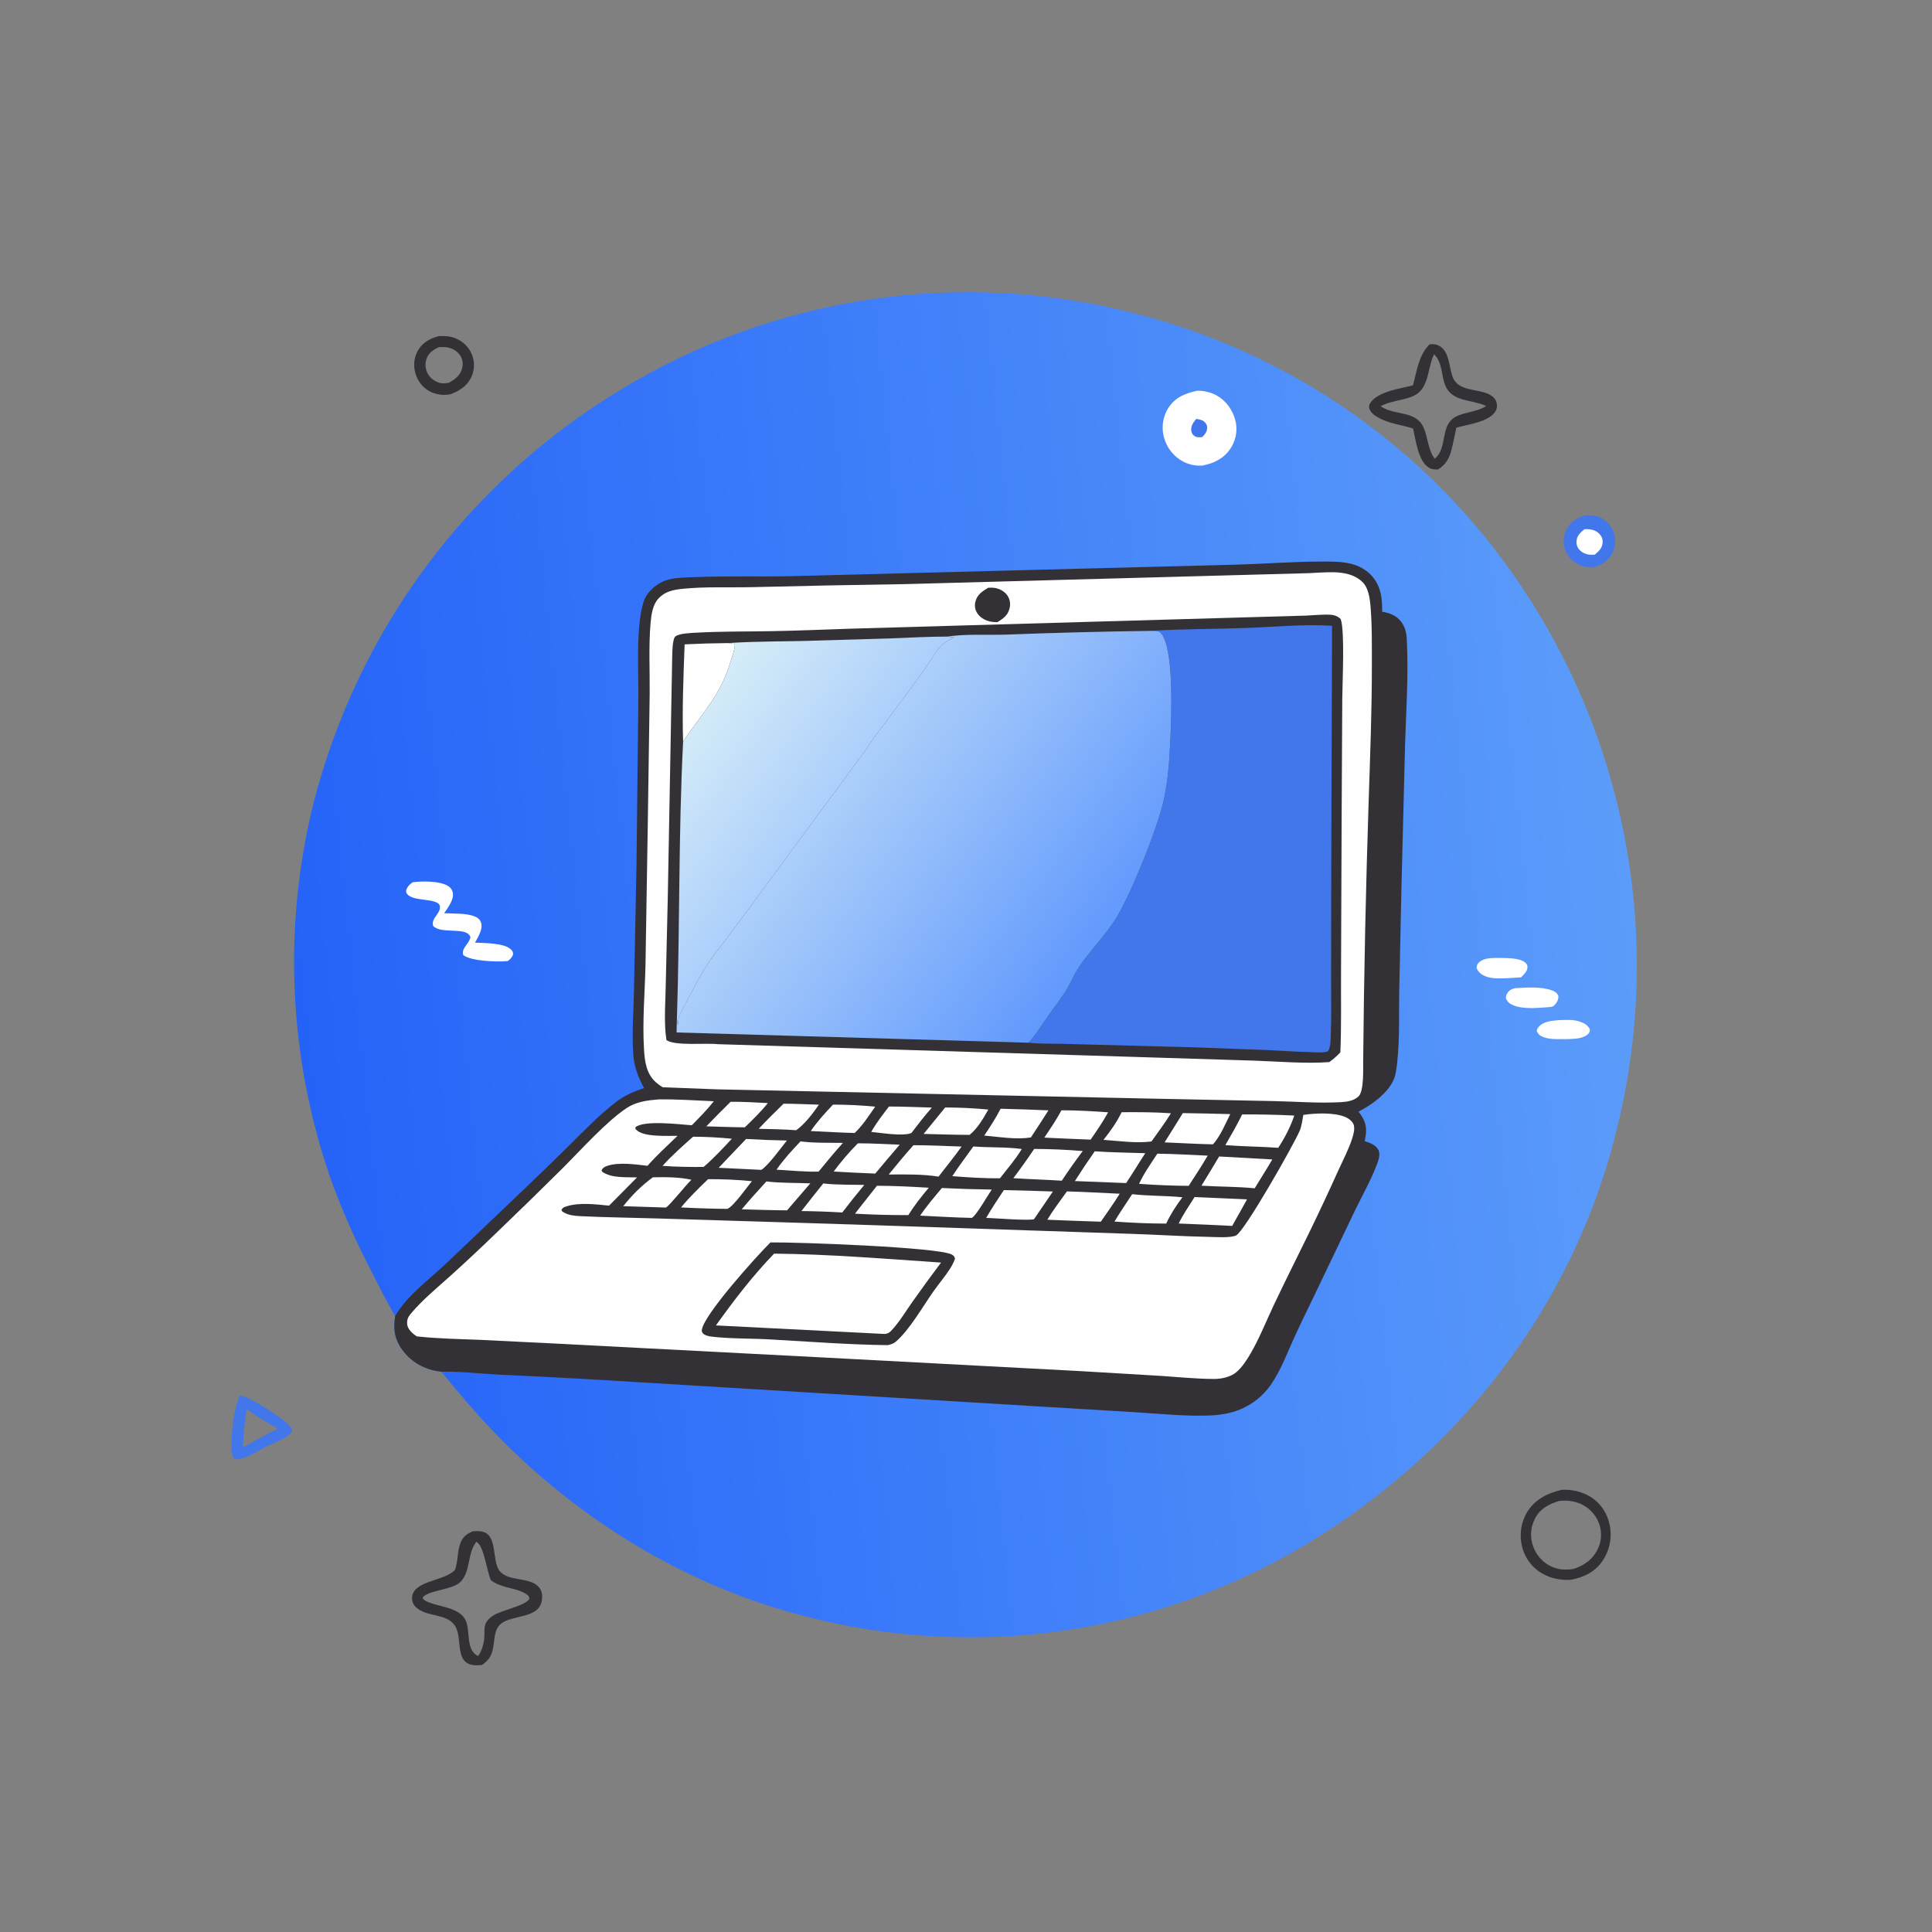 <?xml version="1.0" encoding="UTF-8"?> <svg xmlns="http://www.w3.org/2000/svg" width="120" height="120" viewBox="0 0 120 120" fill="none"><rect x="0" y="0" width="120" height="120" fill="#808080" stroke="none"/><path d="M98.487 31.999C98.832 31.988 99.136 32.016 99.449 32.175C99.495 32.198 99.541 32.224 99.585 32.252C99.629 32.28 99.671 32.31 99.712 32.342C99.753 32.375 99.793 32.409 99.83 32.445C99.868 32.481 99.904 32.519 99.938 32.559C99.972 32.599 100.003 32.64 100.033 32.683C100.063 32.726 100.09 32.77 100.116 32.816C100.141 32.861 100.164 32.908 100.185 32.956C100.205 33.004 100.224 33.053 100.24 33.102C100.257 33.155 100.271 33.208 100.283 33.263C100.295 33.317 100.304 33.371 100.31 33.426C100.316 33.481 100.32 33.536 100.321 33.592C100.321 33.647 100.319 33.702 100.314 33.758C100.31 33.813 100.302 33.868 100.292 33.922C100.281 33.976 100.268 34.03 100.253 34.083C100.237 34.136 100.219 34.188 100.198 34.24C100.177 34.291 100.153 34.341 100.127 34.39C99.862 34.884 99.457 35.098 98.939 35.252C98.664 35.243 98.4 35.212 98.143 35.106C97.711 34.926 97.371 34.588 97.213 34.146C97.195 34.094 97.179 34.041 97.166 33.988C97.153 33.934 97.143 33.88 97.135 33.826C97.128 33.771 97.124 33.716 97.122 33.661C97.12 33.606 97.121 33.551 97.125 33.496C97.129 33.441 97.136 33.387 97.146 33.333C97.156 33.279 97.168 33.225 97.184 33.172C97.199 33.119 97.217 33.067 97.238 33.017C97.258 32.965 97.282 32.916 97.308 32.867C97.566 32.378 97.984 32.16 98.487 31.999Z" fill="#4277EC"></path><path d="M98.41 32.871C98.444 32.87 98.478 32.869 98.511 32.868C98.826 32.86 99.123 32.931 99.349 33.167C99.482 33.306 99.555 33.491 99.544 33.684C99.525 34.038 99.308 34.236 99.053 34.452C98.975 34.456 98.897 34.459 98.818 34.457C98.537 34.45 98.267 34.344 98.082 34.126C97.951 33.972 97.899 33.772 97.924 33.572C97.964 33.248 98.174 33.072 98.41 32.871Z" fill="#FEFEFE"></path><path d="M14.931 86.66C15.839 86.978 16.917 87.674 17.674 88.274C17.896 88.45 18.111 88.621 18.147 88.913C17.867 89.313 17.099 89.578 16.661 89.791C16.036 90.072 15.325 90.647 14.624 90.64C14.486 90.556 14.457 90.499 14.422 90.339C14.264 89.611 14.522 87.247 14.931 86.66ZM15.323 87.514C15.21 88.31 15.11 89.096 15.09 89.901C15.539 89.653 15.985 89.386 16.444 89.158L17.252 88.737C16.606 88.356 15.909 87.982 15.323 87.514Z" fill="#4277EC"></path><path d="M27.253 20.878C27.607 20.86 27.94 20.871 28.274 21.004C28.749 21.195 29.13 21.556 29.317 22.037C29.339 22.093 29.358 22.151 29.375 22.209C29.391 22.268 29.404 22.327 29.414 22.387C29.424 22.448 29.432 22.508 29.436 22.569C29.439 22.629 29.44 22.69 29.438 22.751C29.435 22.812 29.43 22.872 29.421 22.933C29.412 22.993 29.4 23.052 29.385 23.111C29.37 23.17 29.352 23.229 29.331 23.286C29.31 23.343 29.286 23.399 29.259 23.453C28.982 24.01 28.509 24.295 27.945 24.497C27.509 24.562 27.083 24.516 26.689 24.307C26.246 24.073 25.931 23.654 25.797 23.174C25.662 22.687 25.718 22.155 25.986 21.723C26.277 21.251 26.732 21.016 27.253 20.878ZM27.244 21.566C26.902 21.739 26.628 21.909 26.493 22.286C26.481 22.322 26.47 22.358 26.461 22.395C26.452 22.431 26.445 22.469 26.439 22.506C26.434 22.544 26.431 22.581 26.43 22.619C26.428 22.657 26.428 22.695 26.431 22.732C26.433 22.77 26.437 22.808 26.444 22.845C26.45 22.882 26.458 22.919 26.468 22.956C26.477 22.992 26.489 23.028 26.503 23.064C26.516 23.099 26.531 23.134 26.548 23.168C26.692 23.459 26.956 23.669 27.264 23.768C27.482 23.838 27.673 23.812 27.894 23.771C28.268 23.553 28.57 23.338 28.695 22.901C28.771 22.638 28.745 22.363 28.61 22.124C28.457 21.854 28.169 21.67 27.873 21.594C27.664 21.54 27.456 21.553 27.244 21.566Z" fill="#343136"></path><path d="M97.006 92.535C97.63 92.5 98.293 92.654 98.819 92.99C99.416 93.371 99.82 93.979 99.97 94.669C99.981 94.717 99.99 94.766 99.999 94.816C100.007 94.865 100.014 94.914 100.02 94.964C100.026 95.013 100.03 95.063 100.033 95.113C100.037 95.163 100.039 95.213 100.039 95.263C100.04 95.313 100.04 95.363 100.038 95.412C100.036 95.462 100.033 95.512 100.029 95.562C100.024 95.612 100.019 95.661 100.012 95.711C100.005 95.76 99.997 95.809 99.987 95.859C99.978 95.908 99.967 95.956 99.955 96.005C99.944 96.053 99.93 96.102 99.916 96.149C99.902 96.197 99.886 96.245 99.869 96.292C99.853 96.339 99.835 96.385 99.816 96.431C99.796 96.478 99.776 96.523 99.755 96.568C99.733 96.614 99.711 96.658 99.687 96.702C99.663 96.746 99.638 96.789 99.612 96.832C99.587 96.874 99.559 96.916 99.531 96.958C99.046 97.662 98.337 97.987 97.521 98.131C96.917 98.148 96.339 98.046 95.81 97.742C95.77 97.72 95.73 97.696 95.691 97.671C95.653 97.647 95.615 97.621 95.577 97.594C95.54 97.568 95.503 97.54 95.467 97.512C95.431 97.483 95.396 97.454 95.361 97.423C95.327 97.393 95.293 97.362 95.26 97.33C95.228 97.297 95.195 97.264 95.164 97.231C95.133 97.197 95.103 97.162 95.074 97.127C95.044 97.092 95.016 97.055 94.988 97.019C94.961 96.982 94.934 96.944 94.909 96.906C94.883 96.868 94.859 96.829 94.835 96.79C94.812 96.75 94.789 96.71 94.768 96.67C94.746 96.629 94.726 96.588 94.707 96.546C94.688 96.504 94.669 96.462 94.652 96.42C94.635 96.377 94.619 96.334 94.604 96.29C94.589 96.247 94.576 96.203 94.563 96.159C94.55 96.115 94.539 96.07 94.529 96.025C94.36 95.306 94.474 94.517 94.871 93.89C95.366 93.109 96.137 92.735 97.006 92.535ZM96.844 93.226C96.215 93.419 95.695 93.683 95.359 94.282C95.326 94.343 95.295 94.406 95.268 94.471C95.24 94.535 95.216 94.601 95.195 94.668C95.174 94.734 95.156 94.802 95.142 94.871C95.127 94.939 95.116 95.008 95.109 95.078C95.101 95.148 95.097 95.218 95.096 95.288C95.096 95.358 95.098 95.428 95.104 95.498C95.111 95.567 95.12 95.637 95.133 95.706C95.146 95.775 95.163 95.843 95.182 95.91C95.202 95.979 95.225 96.047 95.251 96.114C95.277 96.181 95.306 96.247 95.339 96.311C95.371 96.376 95.407 96.438 95.446 96.499C95.484 96.559 95.526 96.618 95.571 96.675C95.615 96.731 95.662 96.785 95.712 96.838C95.762 96.889 95.814 96.939 95.869 96.986C95.923 97.032 95.98 97.076 96.039 97.118C96.098 97.159 96.159 97.197 96.222 97.233C96.706 97.499 97.216 97.541 97.752 97.444C98.413 97.219 98.935 96.86 99.242 96.207C99.258 96.176 99.272 96.144 99.285 96.112C99.299 96.079 99.312 96.047 99.323 96.014C99.335 95.981 99.346 95.948 99.356 95.914C99.367 95.88 99.376 95.847 99.384 95.813C99.392 95.779 99.4 95.745 99.406 95.71C99.413 95.676 99.419 95.641 99.424 95.606C99.428 95.572 99.432 95.537 99.435 95.502C99.438 95.467 99.44 95.432 99.441 95.397C99.443 95.362 99.443 95.327 99.442 95.292C99.442 95.257 99.44 95.222 99.438 95.187C99.435 95.152 99.432 95.118 99.428 95.083C99.423 95.048 99.418 95.013 99.412 94.979C99.406 94.945 99.399 94.91 99.391 94.876C99.383 94.842 99.375 94.808 99.365 94.774C99.356 94.741 99.345 94.707 99.334 94.674C99.323 94.641 99.31 94.608 99.297 94.576C99.284 94.542 99.27 94.509 99.255 94.477C99.24 94.444 99.225 94.412 99.208 94.38C99.192 94.348 99.174 94.317 99.156 94.286C99.138 94.255 99.119 94.224 99.1 94.194C99.08 94.164 99.06 94.135 99.039 94.106C99.018 94.077 98.996 94.049 98.973 94.021C98.951 93.993 98.928 93.966 98.904 93.939C98.88 93.912 98.855 93.886 98.83 93.86C98.805 93.835 98.779 93.81 98.752 93.786C98.726 93.762 98.699 93.738 98.671 93.715C98.644 93.692 98.615 93.67 98.587 93.649C98.558 93.627 98.529 93.607 98.499 93.587C98.469 93.567 98.439 93.548 98.408 93.529C98.377 93.511 98.346 93.493 98.314 93.477C98.283 93.46 98.251 93.444 98.218 93.428C98.186 93.413 98.153 93.399 98.12 93.385C97.707 93.215 97.285 93.181 96.844 93.226Z" fill="#343136"></path><path d="M88.794 21.385C88.985 21.373 89.148 21.367 89.326 21.448C90.052 21.779 89.981 22.799 90.238 23.439C90.589 24.312 91.734 24.134 92.458 24.477C92.676 24.58 92.872 24.733 92.944 24.972C93.002 25.162 92.989 25.368 92.889 25.541C92.504 26.207 91.142 26.369 90.457 26.562C90.355 27.024 90.27 27.496 90.151 27.953C90.01 28.49 89.787 28.876 89.308 29.163C89.114 29.156 88.929 29.155 88.758 29.052C88.078 28.642 87.938 27.323 87.767 26.616C87.1 26.398 86.368 26.325 85.736 26.006C85.474 25.873 85.128 25.668 85.046 25.363C85.009 25.225 85.045 25.129 85.124 25.011C85.587 24.319 87.006 24.122 87.76 23.938C88.002 23.051 88.117 22.06 88.794 21.385ZM89.072 22.006C89.062 22.026 89.052 22.047 89.043 22.068C88.618 23.005 88.785 24.236 87.657 24.652C87.015 24.888 86.374 24.902 85.751 25.23L85.82 25.275C86.668 25.818 87.933 25.49 88.415 26.543C88.709 27.187 88.674 27.908 89.113 28.495C89.877 27.859 89.494 26.604 90.223 26.011C90.74 25.59 91.669 25.64 92.308 25.217L92.226 25.181C91.377 24.82 90.185 24.946 89.775 23.956C89.51 23.317 89.603 22.506 89.072 22.006Z" fill="#343136"></path><path d="M29.367 95.109C29.527 95.101 29.693 95.095 29.854 95.114C30.954 95.243 30.524 96.894 31.018 97.554C31.572 98.292 32.979 97.888 33.526 98.648C33.686 98.871 33.699 99.174 33.652 99.435C33.457 100.537 31.842 100.294 31.138 100.838C30.703 101.174 30.731 101.739 30.651 102.231C30.557 102.802 30.408 103.082 29.935 103.417C29.853 103.425 29.771 103.431 29.689 103.435C28.099 103.49 28.812 101.741 28.236 100.946C27.674 100.17 26.482 100.465 25.823 99.813C25.659 99.651 25.581 99.451 25.595 99.221C25.658 98.183 27.53 98.215 28.209 97.561C28.226 97.545 28.242 97.529 28.259 97.513C28.46 96.976 28.394 96.387 28.591 95.86C28.746 95.446 28.976 95.288 29.367 95.109ZM29.586 95.765C29.004 96.499 29.252 97.646 28.574 98.28C28.067 98.755 26.549 98.781 26.244 99.236C26.323 99.408 26.527 99.484 26.694 99.547C27.394 99.812 28.584 99.885 28.926 100.652C29.233 101.34 28.911 102.487 29.695 102.861C29.856 102.627 29.937 102.442 30.003 102.168C30.012 102.131 30.022 102.094 30.031 102.057C30.21 101.296 29.833 100.864 30.639 100.342C31.175 99.994 32.627 99.749 32.886 99.301C32.858 99.152 32.825 99.104 32.696 99.019C32.051 98.594 31.189 98.672 30.495 98.157C30.232 97.608 30.066 95.987 29.586 95.765Z" fill="#343136"></path><path d="M24.546 81.736C23.985 80.811 23.511 79.828 23.019 78.866C22.536 77.94 22.084 76.999 21.665 76.043C21.246 75.087 20.86 74.117 20.507 73.134C20.427 72.903 20.349 72.672 20.274 72.439C20.198 72.207 20.125 71.974 20.054 71.74C19.982 71.507 19.913 71.272 19.846 71.037C19.779 70.802 19.714 70.567 19.651 70.331C19.588 70.095 19.527 69.858 19.468 69.621C19.41 69.384 19.353 69.146 19.299 68.908C19.244 68.67 19.192 68.431 19.142 68.192C19.091 67.953 19.043 67.714 18.997 67.474C18.951 67.234 18.908 66.993 18.866 66.753C18.824 66.512 18.785 66.271 18.747 66.029C18.71 65.788 18.675 65.546 18.642 65.304C18.609 65.062 18.578 64.82 18.549 64.577C18.521 64.335 18.494 64.092 18.47 63.849C18.445 63.605 18.423 63.362 18.403 63.119C18.383 62.875 18.366 62.632 18.35 62.388C18.334 62.144 18.321 61.9 18.309 61.656C18.298 61.412 18.289 61.168 18.282 60.924C18.275 60.679 18.27 60.435 18.268 60.191C18.265 59.947 18.265 59.702 18.267 59.458C18.268 59.214 18.273 58.969 18.279 58.725C18.285 58.481 18.293 58.237 18.304 57.993C18.314 57.749 18.327 57.505 18.342 57.261C18.357 57.017 18.374 56.773 18.393 56.53C18.412 56.286 18.434 56.043 18.457 55.8C18.481 55.556 18.506 55.313 18.534 55.071C18.562 54.828 18.593 54.586 18.625 54.343C18.657 54.101 18.691 53.859 18.728 53.618C18.765 53.376 18.803 53.135 18.844 52.894C18.885 52.653 18.928 52.413 18.973 52.173C19.018 51.933 19.066 51.693 19.115 51.454C19.165 51.215 19.216 50.976 19.27 50.737C19.324 50.499 19.38 50.261 19.437 50.024C19.522 49.69 19.61 49.356 19.702 49.024C19.795 48.692 19.891 48.361 19.991 48.031C20.092 47.701 20.197 47.372 20.305 47.045C20.414 46.717 20.526 46.391 20.643 46.067C20.759 45.742 20.88 45.419 21.004 45.097C21.129 44.776 21.257 44.456 21.389 44.137C21.522 43.819 21.658 43.502 21.798 43.187C21.938 42.872 22.082 42.558 22.23 42.247C22.377 41.935 22.529 41.625 22.684 41.317C22.84 41.01 22.999 40.704 23.162 40.4C23.325 40.096 23.491 39.794 23.661 39.494C23.832 39.194 24.006 38.896 24.183 38.6C24.361 38.305 24.542 38.011 24.727 37.72C24.912 37.429 25.1 37.14 25.292 36.853C25.483 36.567 25.679 36.283 25.878 36.001C26.076 35.719 26.279 35.44 26.485 35.163C26.69 34.886 26.899 34.612 27.112 34.34C27.324 34.069 27.54 33.799 27.759 33.533C27.978 33.267 28.2 33.003 28.425 32.742C28.651 32.481 28.88 32.223 29.111 31.968C29.343 31.712 29.578 31.46 29.816 31.21C30.054 30.96 30.295 30.714 30.539 30.47C30.783 30.227 31.03 29.986 31.28 29.748C31.53 29.511 31.783 29.276 32.039 29.045C32.294 28.813 32.553 28.585 32.814 28.36C33.076 28.135 33.34 27.913 33.606 27.695C33.873 27.476 34.142 27.261 34.415 27.049C34.687 26.837 34.961 26.628 35.238 26.423C35.516 26.217 35.795 26.016 36.077 25.817C36.359 25.619 36.644 25.424 36.931 25.233C37.218 25.041 37.507 24.853 37.798 24.669C38.09 24.485 38.383 24.304 38.679 24.127C38.972 23.95 39.267 23.776 39.564 23.607C39.861 23.437 40.161 23.271 40.462 23.109C40.763 22.947 41.066 22.788 41.371 22.633C41.677 22.479 41.984 22.328 42.292 22.18C42.601 22.033 42.912 21.89 43.224 21.75C43.537 21.611 43.851 21.475 44.167 21.344C44.483 21.212 44.8 21.084 45.119 20.96C45.438 20.837 45.758 20.717 46.081 20.601C46.402 20.485 46.726 20.373 47.05 20.265C47.375 20.157 47.701 20.053 48.029 19.954C48.356 19.854 48.684 19.758 49.014 19.666C49.343 19.575 49.674 19.487 50.006 19.404C50.338 19.32 50.671 19.241 51.005 19.165C51.338 19.09 51.673 19.019 52.008 18.952C52.344 18.885 52.68 18.822 53.017 18.764C53.355 18.705 53.692 18.651 54.031 18.6C54.369 18.55 54.708 18.504 55.048 18.462C55.387 18.42 55.727 18.383 56.068 18.349C56.409 18.316 56.749 18.286 57.091 18.261C57.432 18.236 57.773 18.215 58.115 18.199C58.457 18.182 58.799 18.17 59.141 18.162C59.483 18.154 59.825 18.15 60.167 18.15C60.51 18.151 60.852 18.155 61.194 18.164C61.536 18.173 61.878 18.186 62.219 18.203C62.561 18.221 62.903 18.242 63.244 18.268C63.585 18.294 63.926 18.324 64.266 18.358C64.607 18.392 64.947 18.431 65.286 18.473C65.626 18.516 65.965 18.563 66.303 18.614C66.641 18.665 66.979 18.72 67.316 18.779C67.653 18.839 67.989 18.902 68.324 18.97C68.66 19.038 68.994 19.11 69.328 19.185C69.662 19.261 69.994 19.342 70.326 19.426C70.653 19.508 70.98 19.593 71.305 19.683C71.631 19.773 71.955 19.867 72.278 19.965C72.602 20.062 72.923 20.164 73.244 20.27C73.565 20.376 73.884 20.485 74.202 20.599C74.52 20.712 74.836 20.83 75.151 20.951C75.466 21.073 75.78 21.198 76.092 21.327C76.404 21.457 76.714 21.59 77.023 21.726C77.331 21.863 77.638 22.004 77.944 22.148C78.249 22.293 78.552 22.441 78.854 22.593C79.155 22.744 79.455 22.9 79.752 23.059C80.05 23.219 80.346 23.382 80.639 23.548C80.933 23.715 81.225 23.885 81.514 24.059C81.804 24.233 82.091 24.41 82.376 24.591C82.661 24.772 82.944 24.956 83.225 25.144C83.505 25.331 83.783 25.523 84.059 25.717C84.335 25.912 84.608 26.11 84.879 26.312C85.15 26.513 85.419 26.718 85.684 26.926C85.95 27.134 86.214 27.345 86.474 27.56C86.735 27.774 86.993 27.992 87.248 28.213C87.504 28.434 87.756 28.658 88.006 28.885C88.256 29.113 88.503 29.343 88.747 29.576C88.991 29.809 89.232 30.046 89.47 30.285C89.709 30.524 89.944 30.766 90.176 31.011C90.409 31.256 90.638 31.504 90.864 31.755C91.09 32.005 91.313 32.259 91.533 32.515C91.753 32.771 91.97 33.03 92.183 33.291C92.397 33.553 92.607 33.817 92.814 34.084C93.021 34.35 93.225 34.62 93.425 34.891C93.626 35.163 93.823 35.437 94.016 35.714C94.21 35.99 94.4 36.269 94.587 36.551C94.773 36.832 94.957 37.115 95.136 37.401C95.316 37.687 95.492 37.975 95.665 38.265C95.844 38.564 96.019 38.864 96.19 39.167C96.361 39.47 96.528 39.775 96.692 40.082C96.856 40.389 97.016 40.697 97.172 41.008C97.328 41.319 97.48 41.632 97.629 41.947C97.777 42.261 97.921 42.578 98.062 42.896C98.203 43.214 98.339 43.534 98.472 43.855C98.605 44.177 98.733 44.5 98.858 44.825C98.983 45.15 99.103 45.476 99.22 45.804C99.337 46.131 99.449 46.46 99.558 46.791C99.666 47.121 99.77 47.453 99.871 47.786C99.971 48.119 100.067 48.454 100.159 48.789C100.251 49.125 100.339 49.461 100.423 49.799C100.507 50.136 100.586 50.475 100.662 50.815C100.737 51.154 100.808 51.495 100.875 51.836C100.942 52.177 101.005 52.519 101.064 52.862C101.122 53.205 101.176 53.549 101.226 53.893C101.276 54.237 101.322 54.582 101.364 54.927C101.405 55.273 101.443 55.619 101.476 55.965C101.509 56.311 101.537 56.658 101.562 57.005C101.586 57.352 101.606 57.699 101.622 58.047C101.638 58.394 101.649 58.742 101.657 59.089C101.664 59.437 101.667 59.785 101.666 60.133C101.664 60.481 101.659 60.828 101.649 61.176C101.639 61.524 101.625 61.871 101.606 62.219C101.588 62.566 101.565 62.913 101.538 63.26C101.511 63.607 101.48 63.953 101.444 64.299C101.408 64.645 101.368 64.991 101.324 65.336C101.28 65.681 101.232 66.025 101.179 66.369C101.126 66.713 101.07 67.056 101.008 67.399C100.947 67.741 100.882 68.083 100.812 68.424C100.743 68.764 100.669 69.104 100.591 69.443C100.513 69.782 100.431 70.12 100.345 70.457C97.617 81.273 90.532 90.327 80.988 96C80.7 96.171 80.409 96.338 80.117 96.503C79.824 96.667 79.53 96.827 79.234 96.984C78.937 97.141 78.639 97.293 78.339 97.443C78.038 97.592 77.737 97.738 77.433 97.88C77.129 98.022 76.823 98.16 76.516 98.294C76.209 98.428 75.9 98.559 75.59 98.686C75.279 98.812 74.968 98.935 74.654 99.054C74.341 99.173 74.026 99.288 73.709 99.399C73.393 99.51 73.075 99.618 72.757 99.721C72.438 99.824 72.117 99.924 71.796 100.019C71.475 100.115 71.152 100.206 70.828 100.293C70.504 100.381 70.18 100.464 69.854 100.543C69.528 100.623 69.202 100.698 68.874 100.769C68.546 100.841 68.218 100.908 67.889 100.971C67.559 101.034 67.229 101.093 66.899 101.148C66.568 101.203 66.237 101.254 65.904 101.301C65.573 101.348 65.24 101.391 64.907 101.429C64.574 101.468 64.24 101.502 63.907 101.532C63.573 101.563 63.238 101.589 62.904 101.611C62.569 101.633 62.234 101.651 61.899 101.665C61.564 101.678 61.229 101.688 60.894 101.693C60.559 101.699 60.224 101.7 59.888 101.697C59.553 101.694 59.218 101.687 58.883 101.676C58.548 101.665 58.213 101.65 57.878 101.63C57.543 101.611 57.209 101.588 56.875 101.56C56.541 101.532 56.207 101.5 55.873 101.464C55.54 101.428 55.207 101.388 54.875 101.344C54.542 101.3 54.211 101.252 53.88 101.199C53.548 101.147 53.218 101.09 52.888 101.03C52.559 100.969 52.23 100.904 51.901 100.836C51.573 100.767 51.246 100.694 50.919 100.617C50.593 100.541 50.268 100.46 49.943 100.375C43.041 98.613 36.661 94.835 31.588 89.864C30.087 88.392 28.739 86.827 27.412 85.199L27.333 85.19C26.407 85.074 25.578 84.63 25.013 83.878C24.503 83.199 24.414 82.547 24.546 81.736Z" fill="url(#paint0_linear_849_4522)"></path><path d="M96.76 63.366C97.2 63.354 97.679 63.306 98.102 63.446C98.388 63.54 98.615 63.663 98.753 63.939C98.742 64.089 98.738 64.123 98.624 64.236C98.34 64.519 97.774 64.522 97.401 64.54C96.909 64.527 96.335 64.598 95.87 64.416C95.657 64.333 95.536 64.249 95.449 64.036C95.472 63.93 95.492 63.875 95.563 63.789C95.851 63.445 96.348 63.409 96.76 63.366Z" fill="#FEFEFE"></path><path d="M93.147 59.499C93.588 59.51 94.421 59.487 94.752 59.801C94.826 59.871 94.868 59.947 94.872 60.047C94.885 60.326 94.656 60.514 94.481 60.703C94.174 60.729 93.865 60.742 93.557 60.76C93.12 60.772 92.677 60.802 92.263 60.637C92.003 60.533 91.834 60.396 91.719 60.141C91.725 59.98 91.73 59.9 91.853 59.785C92.195 59.464 92.715 59.507 93.147 59.499Z" fill="#FEFEFE"></path><path d="M94.131 61.373C94.847 61.343 95.735 61.26 96.419 61.525C96.607 61.598 96.717 61.68 96.797 61.871C96.795 62.049 96.758 62.163 96.654 62.305C96.543 62.455 96.502 62.512 96.32 62.545C95.612 62.594 94.638 62.718 93.969 62.431C93.755 62.34 93.621 62.219 93.535 62.001C93.533 61.884 93.543 61.832 93.6 61.726C93.724 61.491 93.891 61.43 94.131 61.373Z" fill="#FEFEFE"></path><path d="M25.633 54.798C26.21 54.721 27.237 54.718 27.762 54.99C27.938 55.081 28.054 55.202 28.111 55.396C28.243 55.845 27.816 56.375 27.59 56.722C28.169 56.754 29.021 56.703 29.545 56.947C29.723 57.03 29.839 57.15 29.89 57.344C29.995 57.743 29.68 58.211 29.505 58.549C30.075 58.579 31.317 58.561 31.738 58.973C31.861 59.094 31.862 59.133 31.869 59.295C31.785 59.483 31.708 59.563 31.545 59.688C31.516 59.691 31.487 59.695 31.457 59.698C30.858 59.755 29.23 59.699 28.77 59.317C28.653 58.85 29.146 58.645 29.219 58.203C28.989 57.53 27.429 58.051 26.909 57.517C26.752 57.034 27.342 56.795 27.326 56.322C27.307 55.749 25.722 56.03 25.309 55.551C25.265 55.5 25.214 55.407 25.224 55.336C25.253 55.111 25.457 54.92 25.633 54.798Z" fill="#FEFEFE"></path><path d="M74.343 24.272C74.45 24.268 74.558 24.271 74.665 24.282C74.772 24.293 74.878 24.311 74.983 24.336C75.088 24.361 75.19 24.393 75.29 24.432C75.391 24.471 75.488 24.517 75.582 24.57C76.165 24.899 76.585 25.496 76.738 26.144C76.747 26.18 76.754 26.217 76.761 26.253C76.767 26.29 76.773 26.327 76.778 26.364C76.783 26.401 76.787 26.438 76.79 26.475C76.792 26.512 76.794 26.549 76.795 26.586C76.796 26.623 76.796 26.66 76.796 26.698C76.794 26.735 76.793 26.772 76.79 26.809C76.787 26.846 76.783 26.883 76.779 26.92C76.774 26.957 76.768 26.994 76.762 27.03C76.755 27.067 76.748 27.103 76.739 27.14C76.731 27.176 76.721 27.212 76.711 27.248C76.701 27.283 76.69 27.319 76.677 27.354C76.665 27.389 76.652 27.424 76.638 27.459C76.624 27.493 76.61 27.527 76.594 27.561C76.579 27.595 76.562 27.628 76.545 27.661C76.527 27.694 76.509 27.726 76.49 27.758C76.471 27.79 76.451 27.822 76.431 27.853C76.017 28.483 75.403 28.777 74.685 28.917C74.211 28.946 73.767 28.844 73.36 28.596C73.326 28.575 73.293 28.554 73.26 28.531C73.228 28.509 73.196 28.485 73.164 28.461C73.133 28.437 73.102 28.412 73.072 28.387C73.041 28.361 73.012 28.335 72.983 28.308C72.954 28.281 72.925 28.253 72.898 28.225C72.87 28.196 72.843 28.167 72.817 28.137C72.791 28.108 72.765 28.077 72.741 28.046C72.716 28.015 72.692 27.984 72.669 27.951C72.646 27.919 72.623 27.887 72.602 27.853C72.58 27.82 72.559 27.786 72.54 27.752C72.52 27.718 72.501 27.683 72.483 27.648C72.464 27.612 72.447 27.577 72.431 27.541C72.414 27.504 72.399 27.468 72.384 27.431C72.37 27.394 72.356 27.357 72.343 27.32C72.33 27.282 72.318 27.244 72.307 27.206C72.296 27.168 72.287 27.13 72.277 27.091C72.269 27.054 72.261 27.016 72.254 26.979C72.247 26.941 72.241 26.903 72.236 26.866C72.23 26.828 72.226 26.79 72.223 26.751C72.22 26.713 72.218 26.675 72.216 26.637C72.215 26.599 72.215 26.56 72.215 26.522C72.216 26.484 72.217 26.446 72.22 26.407C72.222 26.369 72.226 26.331 72.23 26.293C72.235 26.255 72.24 26.217 72.246 26.18C72.253 26.142 72.26 26.104 72.268 26.067C72.276 26.03 72.285 25.992 72.296 25.956C72.306 25.919 72.317 25.882 72.329 25.846C72.341 25.809 72.353 25.773 72.367 25.738C72.381 25.702 72.395 25.666 72.411 25.631C72.426 25.596 72.442 25.562 72.46 25.528C72.477 25.494 72.495 25.46 72.514 25.427C72.533 25.393 72.552 25.36 72.573 25.328C72.991 24.68 73.621 24.428 74.343 24.272Z" fill="#FEFEFE"></path><path d="M74.294 26.021C74.451 26.039 74.666 26.076 74.788 26.184C74.907 26.289 74.977 26.395 74.98 26.558C74.984 26.809 74.84 26.975 74.676 27.147C74.528 27.161 74.379 27.18 74.239 27.109C74.109 27.044 74.022 26.928 73.998 26.784C73.947 26.478 74.109 26.244 74.294 26.021Z" fill="#4277EC"></path><path d="M40.004 67.585C39.633 66.875 39.391 66.301 39.334 65.492C39.242 64.177 39.352 62.835 39.378 61.517L39.534 53.749L39.65 43.462C39.675 41.731 39.475 38.948 39.977 37.369C40.143 36.847 40.618 36.397 41.1 36.156C41.684 35.864 42.43 35.878 43.071 35.85C45.077 35.763 47.096 35.832 49.105 35.787L64.042 35.401L76.822 35.071C78.565 35.023 80.311 34.88 82.055 34.88C82.751 34.88 83.535 34.863 84.197 35.102C84.832 35.332 85.346 35.777 85.611 36.403C85.828 36.914 85.851 37.451 85.849 37.997C86.314 38.071 86.737 38.229 87.03 38.619C87.265 38.931 87.357 39.294 87.377 39.678C87.494 41.861 87.338 44.078 87.271 46.263L87.039 55.474L86.905 61.742C86.883 63.352 86.958 65.047 86.692 66.637C86.562 67.419 85.839 68.109 85.213 68.544C84.946 68.729 84.667 68.891 84.383 69.048C84.737 69.522 84.908 69.87 84.831 70.485C84.814 70.617 84.788 70.748 84.761 70.878C85.08 70.983 85.425 71.094 85.602 71.403C85.768 71.691 85.613 72.082 85.506 72.365C85.137 73.336 84.596 74.281 84.144 75.219L81.596 80.546C81.19 81.389 80.772 82.229 80.386 83.081C79.93 84.084 79.54 85.158 78.898 86.062C78.841 86.142 78.78 86.22 78.718 86.296C78.655 86.372 78.589 86.445 78.521 86.517C78.454 86.588 78.383 86.657 78.311 86.724C78.238 86.79 78.163 86.854 78.086 86.916C78.009 86.978 77.93 87.036 77.85 87.093C77.769 87.149 77.686 87.202 77.601 87.252C77.517 87.303 77.431 87.351 77.343 87.395C77.255 87.44 77.166 87.482 77.075 87.52C76.434 87.798 75.763 87.898 75.068 87.921C73.583 87.971 72.092 87.817 70.611 87.723L64.321 87.345L39.907 85.866C36.946 85.68 33.983 85.519 31.018 85.383C29.826 85.327 28.602 85.173 27.412 85.199L27.334 85.19C26.407 85.074 25.578 84.63 25.014 83.877C24.504 83.198 24.415 82.547 24.547 81.736C25.309 80.431 26.666 79.475 27.747 78.443L32.72 73.702C33.624 72.844 34.519 71.975 35.402 71.096C36.295 70.209 37.177 69.299 38.167 68.519C38.742 68.064 39.31 67.809 40.004 67.585Z" fill="#343136"></path><path d="M45.378 68.435C46.149 68.423 46.92 68.477 47.69 68.515C47.26 69.055 46.758 69.542 46.262 70.02C45.465 70.014 44.667 69.981 43.871 69.959C44.366 69.444 44.868 68.936 45.378 68.435Z" fill="#FEFEFE"></path><path d="M48.668 68.553C49.398 68.553 50.133 68.592 50.863 68.613C50.509 69.138 49.967 69.84 49.452 70.201C48.678 70.141 47.901 70.132 47.125 70.112C47.621 69.575 48.147 69.066 48.668 68.553Z" fill="#FEFEFE"></path><path d="M55.216 68.728C56.104 68.73 56.994 68.768 57.881 68.793C57.439 69.289 57.038 69.809 56.636 70.338L56.602 70.376C56.073 70.591 54.721 70.363 54.113 70.304C54.432 69.744 54.824 69.237 55.216 68.728Z" fill="#FEFEFE"></path><path d="M51.135 73.506C51.971 73.602 52.842 73.58 53.683 73.596C53.215 74.158 52.759 74.729 52.315 75.309C51.469 75.26 50.624 75.23 49.777 75.22C50.223 74.644 50.681 74.076 51.135 73.506Z" fill="#FEFEFE"></path><path d="M51.739 68.61C52.614 68.609 53.488 68.652 54.359 68.737C53.966 69.302 53.587 69.899 53.084 70.373C52.176 70.347 51.267 70.295 50.359 70.252C50.762 69.659 51.247 69.129 51.739 68.61Z" fill="#FEFEFE"></path><path d="M58.708 68.787C59.603 68.789 60.496 68.831 61.387 68.916C61.086 69.452 60.707 70.106 60.223 70.489C59.272 70.487 58.318 70.452 57.367 70.43L58.708 68.787Z" fill="#FEFEFE"></path><path d="M43.05 70.602C43.854 70.607 44.657 70.649 45.458 70.729C44.893 71.334 44.331 71.941 43.702 72.481C42.85 72.488 42.002 72.476 41.152 72.414C41.737 71.764 42.397 71.182 43.05 70.602Z" fill="#FEFEFE"></path><path d="M49.722 70.893C50.582 71.005 51.487 70.972 52.355 70.988C51.831 71.562 51.342 72.174 50.843 72.771C49.983 72.792 49.09 72.699 48.23 72.651C48.671 72.017 49.19 71.45 49.722 70.893Z" fill="#FEFEFE"></path><path d="M53.284 71.013C54.15 71.013 55.019 71.064 55.884 71.098C55.373 71.692 54.866 72.29 54.364 72.893C53.502 72.859 52.642 72.817 51.781 72.768C52.239 72.146 52.74 71.561 53.284 71.013Z" fill="#FEFEFE"></path><path d="M40.55 73.125C41.315 73.107 42.195 73.106 42.944 73.277C42.57 73.64 41.632 74.835 41.364 75.004L38.711 74.917C39.249 74.235 39.847 73.638 40.55 73.125Z" fill="#FEFEFE"></path><path d="M47.602 73.381C48.489 73.489 49.435 73.463 50.331 73.499L48.886 75.177C47.948 75.171 47.008 75.137 46.07 75.114C46.56 74.52 47.086 73.951 47.602 73.381Z" fill="#FEFEFE"></path><path d="M46.342 70.743C47.186 70.793 48.03 70.825 48.875 70.84C48.506 71.291 47.732 72.385 47.285 72.662L44.637 72.533L46.342 70.743Z" fill="#FEFEFE"></path><path d="M65.929 68.962C66.897 68.962 67.861 69.017 68.826 69.087C68.506 69.681 68.123 70.229 67.741 70.784C66.781 70.748 65.822 70.707 64.863 70.66C65.237 70.104 65.614 69.555 65.929 68.962Z" fill="#FEFEFE"></path><path d="M62.15 68.866C63.141 68.89 64.131 68.923 65.121 68.966C64.769 69.532 64.396 70.086 64.033 70.644C63.171 70.805 62.014 70.606 61.133 70.533C61.497 69.988 61.85 69.45 62.15 68.866Z" fill="#FEFEFE"></path><path d="M43.981 73.241C44.892 73.235 45.8 73.276 46.706 73.365C46.397 73.723 45.559 74.943 45.173 75.086C44.215 75.077 43.258 75.047 42.301 74.995C42.815 74.371 43.398 73.8 43.981 73.241Z" fill="#FEFEFE"></path><path d="M62.352 73.918C63.367 73.938 64.382 73.968 65.397 74.007L64.225 75.724C63.935 75.835 61.75 75.66 61.254 75.644C61.599 75.053 61.97 74.486 62.352 73.918Z" fill="#FEFEFE"></path><path d="M69.668 69.081C70.69 69.075 71.708 69.074 72.728 69.148C72.358 69.751 71.928 70.322 71.519 70.9C70.56 71.022 69.501 70.866 68.539 70.8C68.978 70.245 69.355 69.716 69.668 69.081Z" fill="#FEFEFE"></path><path d="M70.322 74.172C71.354 74.291 72.405 74.259 73.442 74.364C73.053 74.886 72.71 75.405 72.436 75.999C71.362 76 70.295 75.949 69.223 75.874C69.565 75.295 69.954 74.736 70.322 74.172Z" fill="#FEFEFE"></path><path d="M74.196 74.352L77.454 74.496C77.153 75.049 76.84 75.595 76.532 76.144C75.426 76.087 74.318 76.037 73.211 75.995C73.485 75.425 73.862 74.888 74.196 74.352Z" fill="#FEFEFE"></path><path d="M56.736 71.131C57.732 71.131 58.73 71.181 59.726 71.215C59.27 71.849 58.773 72.465 58.294 73.082C57.265 72.919 56.237 72.948 55.199 72.951C55.703 72.336 56.204 71.722 56.736 71.131Z" fill="#FEFEFE"></path><path d="M73.469 69.137C74.451 69.151 75.432 69.172 76.414 69.199C76.101 69.824 75.807 70.551 75.342 71.077C74.34 71.056 73.337 70.997 72.336 70.955L73.469 69.137Z" fill="#FEFEFE"></path><path d="M58.502 73.79C59.534 73.84 60.566 73.872 61.599 73.886C61.354 74.234 60.63 75.522 60.358 75.646C59.29 75.625 58.22 75.555 57.152 75.506C57.558 74.9 58.036 74.349 58.502 73.79Z" fill="#FEFEFE"></path><path d="M64.235 71.362C65.243 71.366 66.248 71.41 67.251 71.493C66.799 72.094 66.365 72.708 65.95 73.335C64.948 73.271 63.944 73.245 62.941 73.179C63.39 72.585 63.821 71.98 64.235 71.362Z" fill="#FEFEFE"></path><path d="M54.47 73.649C55.545 73.654 56.614 73.706 57.688 73.772C57.231 74.319 56.794 74.864 56.42 75.472C55.312 75.48 54.212 75.443 53.105 75.385C53.551 74.801 54.022 74.233 54.47 73.649Z" fill="#FEFEFE"></path><path d="M60.456 71.209C61.462 71.288 62.459 71.231 63.465 71.366C63.086 72.002 62.564 72.596 62.11 73.184C61.117 73.197 60.138 73.126 59.148 73.056C59.556 72.425 60.021 71.822 60.456 71.209Z" fill="#FEFEFE"></path><path d="M66.268 74.001C67.36 74.027 68.456 74.097 69.547 74.144C69.18 74.738 68.774 75.308 68.374 75.881C67.266 75.847 66.158 75.807 65.051 75.76C65.419 75.15 65.852 74.579 66.268 74.001Z" fill="#FEFEFE"></path><path d="M67.996 71.51C69.036 71.583 70.09 71.589 71.133 71.627C70.732 72.241 70.357 72.873 69.947 73.482L66.762 73.358C67.159 72.732 67.57 72.116 67.996 71.51Z" fill="#FEFEFE"></path><path d="M71.885 71.657C72.926 71.668 73.972 71.737 75.012 71.779C74.639 72.418 74.233 73.035 73.83 73.655C72.802 73.648 71.775 73.607 70.75 73.53C71.051 72.871 71.491 72.263 71.885 71.657Z" fill="#FEFEFE"></path><path d="M75.722 71.831L79.025 72.015C78.672 72.619 78.295 73.211 77.931 73.808C76.845 73.698 75.719 73.713 74.625 73.646C74.996 73.044 75.362 72.439 75.722 71.831Z" fill="#FEFEFE"></path><path d="M77.153 69.219C78.233 69.213 79.312 69.236 80.391 69.289C80.141 70.012 79.812 70.653 79.393 71.293C78.301 71.214 77.203 71.211 76.109 71.126C76.473 70.497 76.832 69.871 77.153 69.219Z" fill="#FEFEFE"></path><path d="M40.889 68.286C42.041 68.267 43.187 68.351 44.336 68.4C43.918 68.933 43.443 69.411 42.967 69.893C42.242 69.84 40.034 69.563 39.475 70.007C39.462 70.104 39.444 70.085 39.506 70.156C39.937 70.646 41.457 70.538 42.081 70.551C41.45 71.16 40.799 71.75 40.219 72.409C39.459 72.327 38.472 72.171 37.741 72.407C37.562 72.464 37.451 72.526 37.36 72.691L37.41 72.784C37.977 73.184 38.895 73.11 39.567 73.13L37.83 74.885C37.031 74.804 35.98 74.675 35.199 74.925C35.026 74.981 34.948 75.004 34.868 75.165C34.951 75.273 34.914 75.245 35.034 75.315C35.316 75.48 35.709 75.521 36.028 75.537C37.664 75.616 39.309 75.633 40.947 75.684L53.085 76.059L70.208 76.634C71.808 76.683 73.41 76.793 75.009 76.823C75.429 76.83 76.426 76.905 76.774 76.736C77.305 76.478 80.34 71.134 80.726 70.235C80.853 69.94 80.891 69.565 80.951 69.249C81.689 69.139 82.816 69.088 83.519 69.362C83.738 69.447 84.019 69.64 84.086 69.881C84.155 70.133 84.07 70.448 83.994 70.69C83.781 71.368 83.428 72.034 83.133 72.681C82.549 73.978 81.946 75.265 81.324 76.544C80.588 78.055 79.829 79.556 79.111 81.075C78.637 82.078 78.225 83.127 77.666 84.086C77.427 84.495 77.143 84.931 76.778 85.239C76.44 85.523 75.871 85.649 75.438 85.649C74.321 85.65 73.2 85.531 72.086 85.458L67.066 85.16L51.139 84.316L34.215 83.437L29.838 83.221C28.518 83.169 27.205 83.148 25.89 83.005C25.821 82.959 25.752 82.913 25.687 82.859C25.489 82.696 25.3 82.478 25.286 82.209C25.275 81.972 25.348 81.798 25.497 81.619C26.239 80.729 27.134 80.004 27.992 79.231C28.939 78.375 29.87 77.504 30.787 76.617C32.212 75.252 33.624 73.875 35.023 72.484C36.093 71.408 37.683 69.646 38.917 68.826C39.516 68.427 40.193 68.347 40.889 68.286Z" fill="#FEFEFE"></path><path d="M47.856 77.169C49.493 77.145 58.31 77.466 59.118 77.922C59.247 77.994 59.283 78.043 59.316 78.183C59.238 78.404 59.133 78.609 59.006 78.807C58.695 79.291 58.314 79.734 57.982 80.204C57.322 81.141 56.489 82.609 55.638 83.337C55.486 83.467 55.322 83.508 55.13 83.549C52.685 83.519 50.244 83.329 47.803 83.192C46.609 83.125 45.385 83.16 44.199 83.02C44.04 83.002 43.821 82.956 43.695 82.85C43.636 82.801 43.589 82.729 43.59 82.651C43.6 81.761 47.093 77.915 47.856 77.169Z" fill="#343136"></path><path d="M48.08 77.866C51.534 77.898 55.002 78.19 58.449 78.421C57.84 79.232 57.243 80.052 56.658 80.879C56.241 81.471 55.839 82.151 55.338 82.672C55.223 82.791 55.133 82.825 54.974 82.856L44.469 82.324C45.587 80.759 46.744 79.251 48.08 77.866Z" fill="#FEFEFE"></path><path d="M81.297 35.6C81.779 35.575 82.266 35.541 82.749 35.542C83.438 35.543 84.19 35.678 84.679 36.207C84.978 36.53 85.082 37.147 85.119 37.576C85.227 38.827 85.208 40.107 85.209 41.362C85.211 44.164 85.1 46.962 85.01 49.761C84.833 55.136 84.719 60.513 84.669 65.892C84.662 66.385 84.729 67.771 84.379 68.1C84.094 68.368 83.685 68.434 83.309 68.456C81.931 68.536 80.486 68.419 79.104 68.39L71.191 68.23L44.539 67.661L41.157 67.531C41.009 67.441 40.87 67.338 40.74 67.224C40.136 66.691 40.044 65.91 39.999 65.154C39.897 63.439 40.051 61.685 40.092 59.967L40.233 51.331L40.353 43.095C40.365 41.639 40.284 40.14 40.409 38.689C40.454 38.168 40.537 37.562 40.905 37.167C41.313 36.73 41.824 36.631 42.392 36.573C43.812 36.428 45.289 36.502 46.718 36.469C49.892 36.389 53.067 36.327 56.241 36.28L81.297 35.6Z" fill="#FEFEFE"></path><path d="M61.377 36.506C61.519 36.498 61.675 36.497 61.816 36.522C62.119 36.577 62.418 36.75 62.587 37.01C62.739 37.244 62.771 37.526 62.704 37.793C62.594 38.234 62.306 38.421 61.947 38.647C61.79 38.645 61.622 38.631 61.468 38.596C61.169 38.527 60.859 38.343 60.694 38.079C60.678 38.053 60.663 38.028 60.65 38.001C60.636 37.974 60.625 37.947 60.614 37.919C60.603 37.892 60.594 37.863 60.586 37.835C60.578 37.806 60.572 37.777 60.567 37.748C60.562 37.718 60.559 37.689 60.557 37.659C60.555 37.63 60.554 37.6 60.555 37.57C60.556 37.54 60.559 37.511 60.562 37.481C60.566 37.452 60.572 37.422 60.578 37.394C60.682 36.939 61.007 36.732 61.377 36.506Z" fill="#343136"></path><path d="M81.128 38.236C81.555 38.211 81.985 38.179 82.413 38.174C82.739 38.17 83.035 38.214 83.273 38.45C83.54 39.205 83.376 42.4 83.371 43.401L83.333 50.58L83.294 60.43C83.284 62.075 83.322 63.721 83.252 65.365C83.035 65.595 82.822 65.781 82.566 65.969C81.03 66.076 79.461 65.932 77.922 65.879L70.276 65.641L44.581 64.856C43.817 64.769 41.963 64.98 41.394 64.604C41.372 64.458 41.354 64.312 41.341 64.165C41.255 63.228 41.331 62.232 41.348 61.289L41.478 55.693L41.752 40.795C41.758 40.549 41.761 39.702 41.941 39.539C42.166 39.336 42.942 39.314 43.249 39.297C44.775 39.212 46.311 39.23 47.839 39.204C49.536 39.175 51.236 39.102 52.932 39.046L81.128 38.236Z" fill="#343136"></path><path d="M42.523 40.022C43.424 39.977 44.326 39.951 45.228 39.943L45.644 40C45.65 40.318 45.494 40.704 45.403 41.012C44.744 43.253 43.656 44.201 42.428 46.066C42.366 44.063 42.449 42.025 42.523 40.022Z" fill="#FEFEFE"></path><path d="M45.229 39.943C47.05 39.818 48.905 39.852 50.732 39.788L55.334 39.652C56.51 39.61 57.688 39.535 58.865 39.54L59.259 39.599L59.187 39.634C58.922 39.764 58.581 39.943 58.394 40.175C57.981 40.689 57.622 41.315 57.23 41.855C56.288 43.152 55.316 44.423 54.364 45.712C54.08 46.095 53.832 46.504 53.544 46.889L47.492 55.106L45.203 58.208C44.852 58.684 44.456 59.129 44.127 59.62C43.382 60.728 42.832 61.867 42.221 63.046L42.216 63.031C42.126 63.248 42.113 63.39 42.138 63.623L42.106 63.681L42.043 63.329C42.231 57.579 42.137 51.812 42.429 46.066C43.658 44.201 44.745 43.253 45.405 41.011C45.495 40.704 45.651 40.318 45.645 39.999L45.229 39.943Z" fill="url(#paint1_linear_849_4522)"></path><path d="M71.418 39.185C73.432 39.063 75.448 39.075 77.462 39.002C79.202 38.94 80.999 38.754 82.735 38.871L82.684 55.248L82.676 60.909C82.675 62 82.704 63.098 82.658 64.188C82.644 64.536 82.671 64.975 82.493 65.284C82.237 65.427 81.605 65.351 81.293 65.344C80.423 65.327 79.557 65.255 78.688 65.22C76.425 65.129 74.157 65.044 71.894 64.99L66.154 64.839C65.411 64.812 64.624 64.846 63.887 64.765C64.396 64.203 64.779 63.564 65.214 62.946C65.567 62.444 65.965 61.952 66.278 61.424C66.524 61.008 66.704 60.547 66.971 60.144C67.663 59.096 68.586 58.192 69.267 57.131C70.209 55.662 71.926 51.379 72.296 49.648C72.554 48.439 72.638 47.173 72.695 45.94C72.757 44.588 72.946 40.22 72.087 39.3C71.952 39.156 71.61 39.19 71.418 39.185Z" fill="#4277EC"></path><path d="M58.863 39.54C59.879 39.365 61.402 39.453 62.483 39.417C65.46 39.303 68.438 39.225 71.417 39.185C71.609 39.19 71.951 39.155 72.087 39.3C72.945 40.219 72.756 44.588 72.694 45.94C72.637 47.173 72.553 48.439 72.295 49.648C71.925 51.379 70.208 55.661 69.266 57.13C68.585 58.192 67.662 59.095 66.97 60.144C66.703 60.547 66.523 61.007 66.277 61.423C65.964 61.951 65.566 62.443 65.213 62.946C64.779 63.563 64.395 64.203 63.886 64.765L42.023 64.128L42.04 63.329L42.103 63.68L42.136 63.622C42.111 63.389 42.124 63.248 42.214 63.03L42.218 63.045C42.829 61.867 43.379 60.728 44.124 59.62C44.454 59.129 44.849 58.684 45.2 58.208L47.489 55.106L53.541 46.889C53.829 46.504 54.077 46.095 54.361 45.711C55.313 44.423 56.285 43.152 57.227 41.855C57.62 41.315 57.978 40.689 58.392 40.175C58.579 39.942 58.92 39.764 59.184 39.634L59.257 39.599L58.863 39.54Z" fill="url(#paint2_linear_849_4522)"></path><defs><linearGradient id="paint0_linear_849_4522" x1="18.564" y1="64.263" x2="101.317" y2="55.562" gradientUnits="userSpaceOnUse"><stop stop-color="#2563F8"></stop><stop offset="1" stop-color="#5B9CFA"></stop></linearGradient><linearGradient id="paint1_linear_849_4522" x1="50.709" y1="51.368" x2="42.134" y2="45.111" gradientUnits="userSpaceOnUse"><stop stop-color="#ABCEFB"></stop><stop offset="1" stop-color="#D6EDF8"></stop></linearGradient><linearGradient id="paint2_linear_849_4522" x1="67.691" y1="59.464" x2="52.405" y2="48.208" gradientUnits="userSpaceOnUse"><stop stop-color="#6299FD"></stop><stop offset="1" stop-color="#ADD0FA"></stop></linearGradient></defs></svg> 